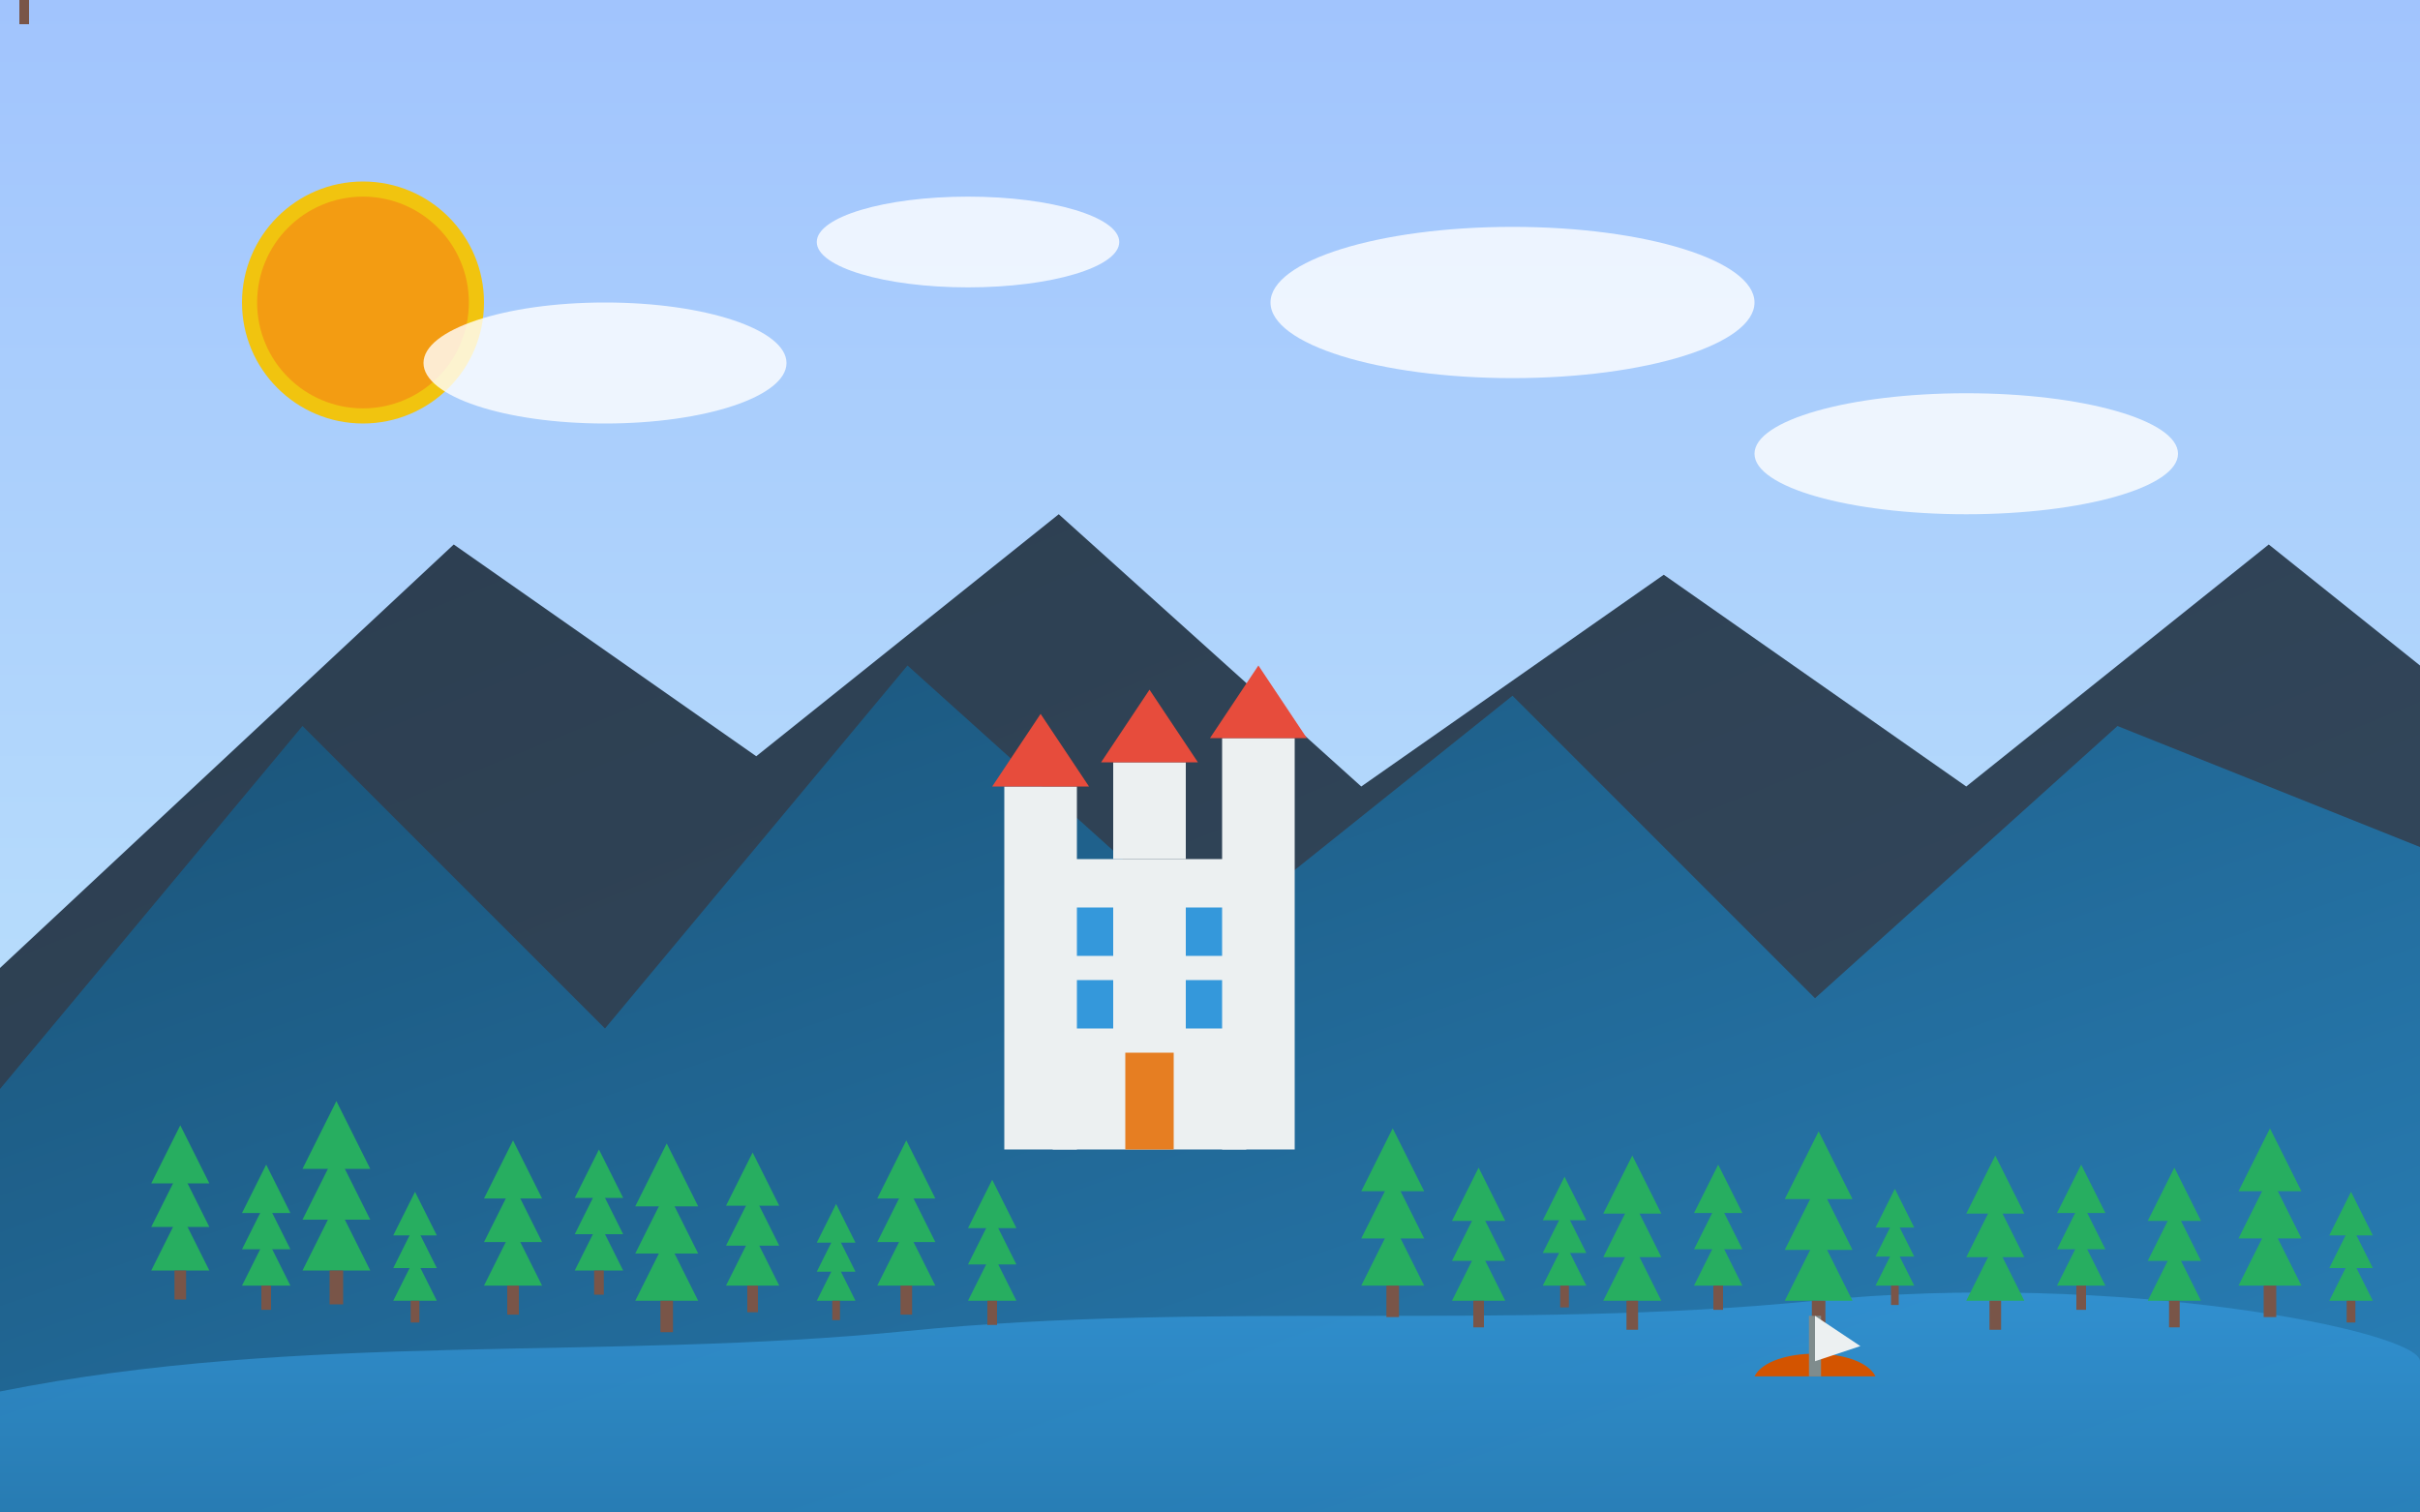 <svg xmlns="http://www.w3.org/2000/svg" width="800" height="500" viewBox="0 0 800 500">
  <rect x="0" y="0" width="800" height="500" fill="#333333" stroke="none"/>
  <defs>
    <linearGradient id="skyGradient" x1="0%" y1="0%" x2="0%" y2="100%">
      <stop offset="0%" style="stop-color:#a1c4fd;stop-opacity:1" />
      <stop offset="100%" style="stop-color:#c2e9fb;stop-opacity:1" />
    </linearGradient>
    <linearGradient id="mountainGradient1" x1="0%" y1="0%" x2="100%" y2="100%">
      <stop offset="0%" style="stop-color:#1a5276;stop-opacity:1" />
      <stop offset="100%" style="stop-color:#2980b9;stop-opacity:1" />
    </linearGradient>
    <linearGradient id="mountainGradient2" x1="0%" y1="0%" x2="100%" y2="100%">
      <stop offset="0%" style="stop-color:#2c3e50;stop-opacity:1" />
      <stop offset="100%" style="stop-color:#34495e;stop-opacity:1" />
    </linearGradient>
    <linearGradient id="forestGradient" x1="0%" y1="0%" x2="0%" y2="100%">
      <stop offset="0%" style="stop-color:#27ae60;stop-opacity:1" />
      <stop offset="100%" style="stop-color:#2ecc71;stop-opacity:1" />
    </linearGradient>
    <linearGradient id="castleGradient" x1="0%" y1="0%" x2="0%" y2="100%">
      <stop offset="0%" style="stop-color:#e67e22;stop-opacity:1" />
      <stop offset="100%" style="stop-color:#f39c12;stop-opacity:1" />
    </linearGradient>
    <linearGradient id="lakeGradient" x1="0%" y1="0%" x2="0%" y2="100%">
      <stop offset="0%" style="stop-color:#3498db;stop-opacity:0.8" />
      <stop offset="100%" style="stop-color:#2980b9;stop-opacity:0.8" />
    </linearGradient>
  </defs>
  
  <!-- Sky background -->
  <rect width="800" height="500" fill="url(#skyGradient)" />
  
  <!-- Sun -->
  <circle cx="120" cy="100" r="40" fill="#f1c40f" />
  <circle cx="120" cy="100" r="35" fill="#f39c12" />
  
  <!-- Far mountain range -->
  <path d="M0,320 L150,180 L250,250 L350,170 L450,260 L550,190 L650,260 L750,180 L800,220 L800,500 L0,500 Z" fill="url(#mountainGradient2)" />
  
  <!-- Closer mountain range -->
  <path d="M0,360 L100,240 L200,340 L300,220 L400,310 L500,230 L600,330 L700,240 L800,280 L800,500 L0,500 Z" fill="url(#mountainGradient1)" />
  
  <!-- Lake -->
  <path d="M0,460 C100,440 200,450 300,440 C400,430 500,440 600,430 C700,420 800,440 800,450 L800,500 L0,500 Z" fill="url(#lakeGradient)" />
  
  <!-- Forest in foreground -->
  <g id="tree" transform="translate(0,0) scale(0.8)">
    <path d="M0,0 L10,-20 L20,0 Z" fill="#27ae60" />
    <path d="M0,-15 L10,-35 L20,-15 Z" fill="#27ae60" />
    <path d="M0,-30 L10,-50 L20,-30 Z" fill="#27ae60" />
    <rect x="8" y="0" width="4" height="10" fill="#795548" />
  </g>
  
  <!-- Forest treeline -->
  <g>
    <use href="#tree" transform="translate(50,420) scale(1.2)" />
    <use href="#tree" transform="translate(80,425) scale(1)" />
    <use href="#tree" transform="translate(100,420) scale(1.4)" />
    <use href="#tree" transform="translate(130,430) scale(0.9)" />
    <use href="#tree" transform="translate(160,425) scale(1.2)" />
    <use href="#tree" transform="translate(190,420) scale(1)" />
    <use href="#tree" transform="translate(210,430) scale(1.3)" />
    <use href="#tree" transform="translate(240,425) scale(1.1)" />
    <use href="#tree" transform="translate(270,430) scale(0.8)" />
    <use href="#tree" transform="translate(290,425) scale(1.2)" />
    <use href="#tree" transform="translate(320,430) scale(1)" />
    <use href="#tree" transform="translate(450,425) scale(1.3)" />
    <use href="#tree" transform="translate(480,430) scale(1.1)" />
    <use href="#tree" transform="translate(510,425) scale(0.9)" />
    <use href="#tree" transform="translate(530,430) scale(1.2)" />
    <use href="#tree" transform="translate(560,425) scale(1)" />
    <use href="#tree" transform="translate(590,430) scale(1.4)" />
    <use href="#tree" transform="translate(620,425) scale(0.8)" />
    <use href="#tree" transform="translate(650,430) scale(1.2)" />
    <use href="#tree" transform="translate(680,425) scale(1)" />
    <use href="#tree" transform="translate(710,430) scale(1.1)" />
    <use href="#tree" transform="translate(740,425) scale(1.3)" />
    <use href="#tree" transform="translate(770,430) scale(0.9)" />
  </g>
  
  <!-- Fairytale Castle -->
  <g transform="translate(380,380) scale(0.8)">
    <!-- Main building -->
    <rect x="-40" y="-120" width="80" height="120" fill="#ecf0f1" />
    
    <!-- Towers -->
    <g>
      <!-- Left tower -->
      <rect x="-60" y="-150" width="30" height="150" fill="#ecf0f1" />
      <path d="M-65,-150 L-45,-180 L-25,-150 Z" fill="#e74c3c" />
      
      <!-- Right tower -->
      <rect x="30" y="-170" width="30" height="170" fill="#ecf0f1" />
      <path d="M25,-170 L45,-200 L65,-170 Z" fill="#e74c3c" />
      
      <!-- Center tower -->
      <rect x="-15" y="-160" width="30" height="40" fill="#ecf0f1" />
      <path d="M-20,-160 L0,-190 L20,-160 Z" fill="#e74c3c" />
    </g>
    
    <!-- Windows and door -->
    <rect x="-30" y="-100" width="15" height="20" fill="#3498db" />
    <rect x="15" y="-100" width="15" height="20" fill="#3498db" />
    <rect x="-30" y="-70" width="15" height="20" fill="#3498db" />
    <rect x="15" y="-70" width="15" height="20" fill="#3498db" />
    <path d="M-10,-40 L10,-40 L10,0 L-10,0 Z" fill="#e67e22" />
  </g>
  
  <!-- Clouds -->
  <g fill="white" opacity="0.8">
    <ellipse cx="200" cy="120" rx="60" ry="20" />
    <ellipse cx="500" cy="100" rx="80" ry="25" />
    <ellipse cx="650" cy="150" rx="70" ry="20" />
    <ellipse cx="320" cy="80" rx="50" ry="15" />
  </g>
  
  <!-- Small boat on the lake -->
  <g transform="translate(600,455)">
    <path d="M-20,0 C-15,-10 15,-10 20,0 Z" fill="#d35400" />
    <rect x="-2" y="-20" width="4" height="20" fill="#7f8c8d" />
    <path d="M0,-20 L15,-10 L0,-5 Z" fill="#ecf0f1" />
  </g>
</svg>
